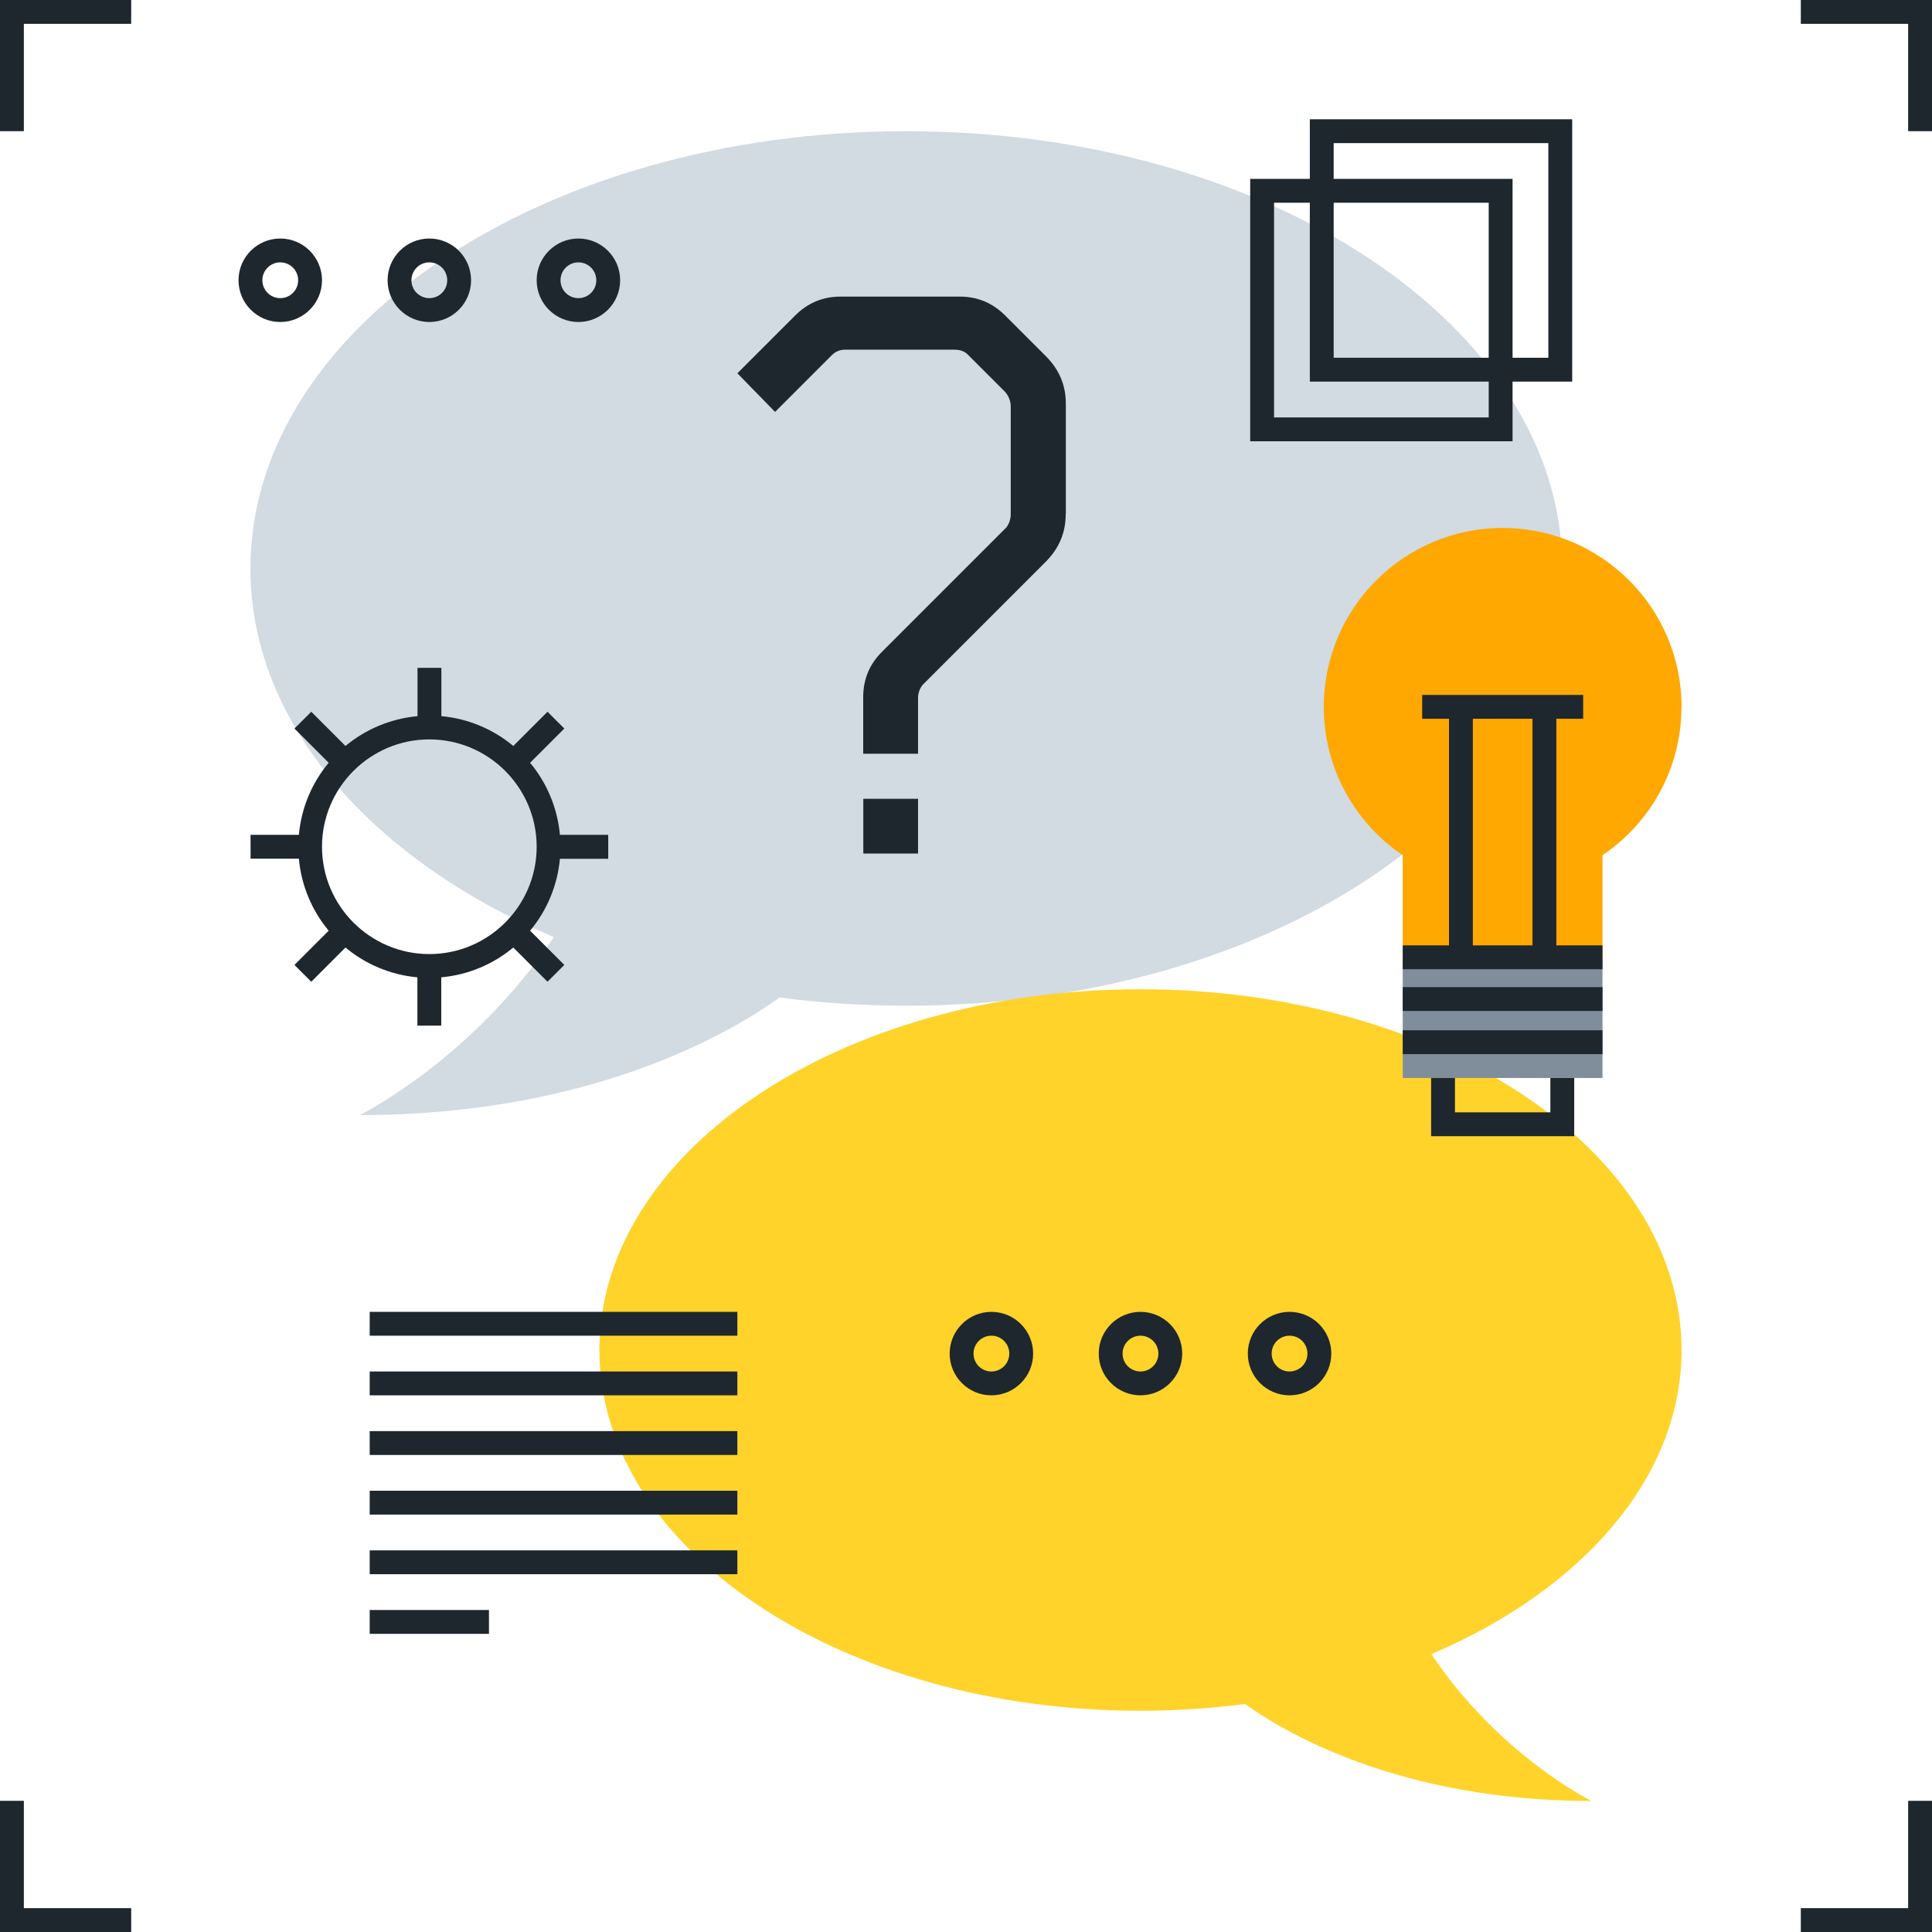 <?xml version="1.0" encoding="UTF-8"?><svg id="Layer_2" xmlns="http://www.w3.org/2000/svg" viewBox="0 0 162 162"><defs><style>.cls-1{fill:#1e272e;}.cls-2{fill:#808e9b;}.cls-3{fill:#ffd32a;}.cls-4{fill:#d2dae2;}.cls-5{fill:#ffa801;}</style></defs><g id="_イヤー_1"><path class="cls-4" d="M76,11c-30.38,0-55,16.42-55,36.67,0,12.99,10.15,24.4,25.44,30.91-6.88,10.29-16.27,14.92-16.27,14.92,19.57,0,31.3-7.05,35.2-9.86,3.44,.45,6.99,.69,10.63,.69,30.38,0,55-16.42,55-36.67S106.38,11,76,11Z"/><path class="cls-3" d="M95.63,82.95c25.06,0,45.37,13.54,45.37,30.25,0,10.72-8.37,20.13-20.98,25.5,5.68,8.49,13.42,12.31,13.42,12.31-16.14,0-25.82-5.81-29.04-8.13-2.84,.37-5.77,.57-8.77,.57-25.06,0-45.37-13.54-45.37-30.25s20.31-30.25,45.37-30.25Z"/><path class="cls-5" d="M141,59.27c0-8.28-6.72-15-15-15s-15,6.72-15,15c0,5.18,2.63,9.75,6.62,12.44v8.56h16.75v-8.56c4-2.69,6.62-7.26,6.62-12.44h.01Z"/><rect class="cls-2" x="117.62" y="80.27" width="16.75" height="10.12"/></g><g id="_イヤー_2"><g id="titles"><g><polygon class="cls-1" points="2 11 0 11 0 0 11 0 11 2 2 2 2 11"/><polygon class="cls-1" points="11 162 0 162 0 151 2 151 2 160 11 160 11 162"/><polygon class="cls-1" points="162 162 151 162 151 160 160 160 160 151 162 151 162 162"/><polygon class="cls-1" points="162 11 160 11 160 2 151 2 151 0 162 0 162 11"/></g></g><g><rect class="cls-1" x="31" y="110" width="30.83" height="2"/><rect class="cls-1" x="31" y="115" width="30.83" height="2"/><rect class="cls-1" x="31" y="120" width="30.83" height="2"/><rect class="cls-1" x="31" y="125" width="30.83" height="2"/><rect class="cls-1" x="31" y="130" width="30.83" height="2"/><rect class="cls-1" x="31" y="135" width="10" height="2"/></g><path class="cls-1" d="M131.83,10h-22v5h-5v22h22v-5h5V10Zm-7,25h-18V17h3v15h15v3Zm0-5h-13v-13h13v13Zm5,0h-3V15h-15v-3h18V30Z"/><path class="cls-1" d="M51,72v-2h-4.05c-.21-2.28-1.11-4.37-2.5-6.04l2.87-2.87-1.41-1.41-2.87,2.87c-1.67-1.39-3.75-2.29-6.03-2.5v-4.05h-2v4.05c-2.28,.21-4.37,1.11-6.04,2.5l-2.87-2.87-1.41,1.41,2.87,2.87c-1.39,1.67-2.29,3.75-2.5,6.04h-4.05v2h4.05c.21,2.28,1.11,4.37,2.5,6.04l-2.87,2.87,1.41,1.41,2.87-2.87c1.67,1.39,3.75,2.29,6.03,2.5v4.05h2v-4.05c2.29-.21,4.37-1.11,6.04-2.5l2.87,2.87,1.41-1.41-2.87-2.87c1.39-1.67,2.29-3.75,2.5-6.03h4.05Zm-15,8c-4.96,0-9-4.04-9-9s4.04-9,9-9,9,4.04,9,9-4.04,9-9,9Z"/><g><path class="cls-1" d="M23.5,27c-1.93,0-3.5-1.57-3.5-3.5s1.57-3.5,3.5-3.5,3.5,1.57,3.5,3.5-1.57,3.5-3.5,3.5Zm0-5c-.83,0-1.5,.67-1.5,1.5s.67,1.5,1.5,1.5,1.5-.67,1.5-1.5-.67-1.5-1.5-1.5Z"/><path class="cls-1" d="M36,27c-1.93,0-3.5-1.57-3.5-3.5s1.57-3.5,3.5-3.5,3.5,1.57,3.5,3.5-1.57,3.5-3.5,3.5Zm0-5c-.83,0-1.5,.67-1.5,1.5s.67,1.5,1.5,1.5,1.5-.67,1.5-1.5-.67-1.5-1.5-1.5Z"/><path class="cls-1" d="M48.5,27c-1.93,0-3.5-1.57-3.5-3.5s1.57-3.5,3.5-3.5,3.5,1.57,3.5,3.5-1.57,3.5-3.5,3.5Zm0-5c-.83,0-1.5,.67-1.5,1.5s.67,1.5,1.5,1.5,1.5-.67,1.5-1.5-.67-1.5-1.5-1.5Z"/></g><g><path class="cls-1" d="M83.13,117c-1.93,0-3.5-1.57-3.5-3.5s1.57-3.5,3.5-3.5,3.5,1.57,3.5,3.5-1.57,3.5-3.5,3.5Zm0-5c-.83,0-1.5,.67-1.5,1.5s.67,1.5,1.5,1.5,1.5-.67,1.5-1.5-.67-1.5-1.5-1.5Z"/><path class="cls-1" d="M95.63,117c-1.93,0-3.5-1.57-3.5-3.5s1.57-3.5,3.5-3.5,3.5,1.57,3.5,3.5-1.57,3.5-3.5,3.5Zm0-5c-.83,0-1.5,.67-1.5,1.5s.67,1.5,1.5,1.5,1.5-.67,1.5-1.5-.67-1.5-1.5-1.5Z"/><path class="cls-1" d="M108.13,117c-1.93,0-3.5-1.57-3.5-3.5s1.57-3.5,3.5-3.5,3.5,1.57,3.5,3.5-1.57,3.5-3.5,3.5Zm0-5c-.83,0-1.5,.67-1.5,1.5s.67,1.5,1.5,1.5,1.5-.67,1.5-1.5-.67-1.5-1.5-1.5Z"/></g><rect class="cls-1" x="117.62" y="86.39" width="16.75" height="2"/><rect class="cls-1" x="117.62" y="82.77" width="16.75" height="2"/><polygon class="cls-1" points="132 95.27 120 95.27 120 90.39 122 90.39 122 93.27 130 93.27 130 90.39 132 90.39 132 95.27"/><path class="cls-1" d="M130.5,79.27v-19h2.25v-2h-13.5v2h2.25v19h-3.88v2h16.75v-2h-3.87Zm-7-19h5v19h-5v-19Z"/><g><path class="cls-1" d="M89.36,43.13c0,1.53-.56,2.86-1.67,3.97l-10.31,10.31c-.26,.32-.4,.69-.4,1.11v4.68h-4.6v-4.73c0-1.53,.54-2.81,1.63-3.87l10.39-10.39c.23-.32,.35-.69,.35-1.12v-9.02c0-.42-.15-.82-.46-1.2l-3.17-3.17c-.26-.25-.64-.38-1.11-.38h-9.15c-.42,0-.79,.15-1.11,.46l-4.76,4.76-3.16-3.24,4.84-4.84c1.06-1.06,2.33-1.59,3.81-1.59h10c1.48,0,2.75,.53,3.81,1.59l3.41,3.41c1.11,1.11,1.67,2.43,1.67,3.97v9.28h0Z"/><rect class="cls-1" x="72.39" y="66.98" width="4.59" height="4.59"/></g></g></svg>
